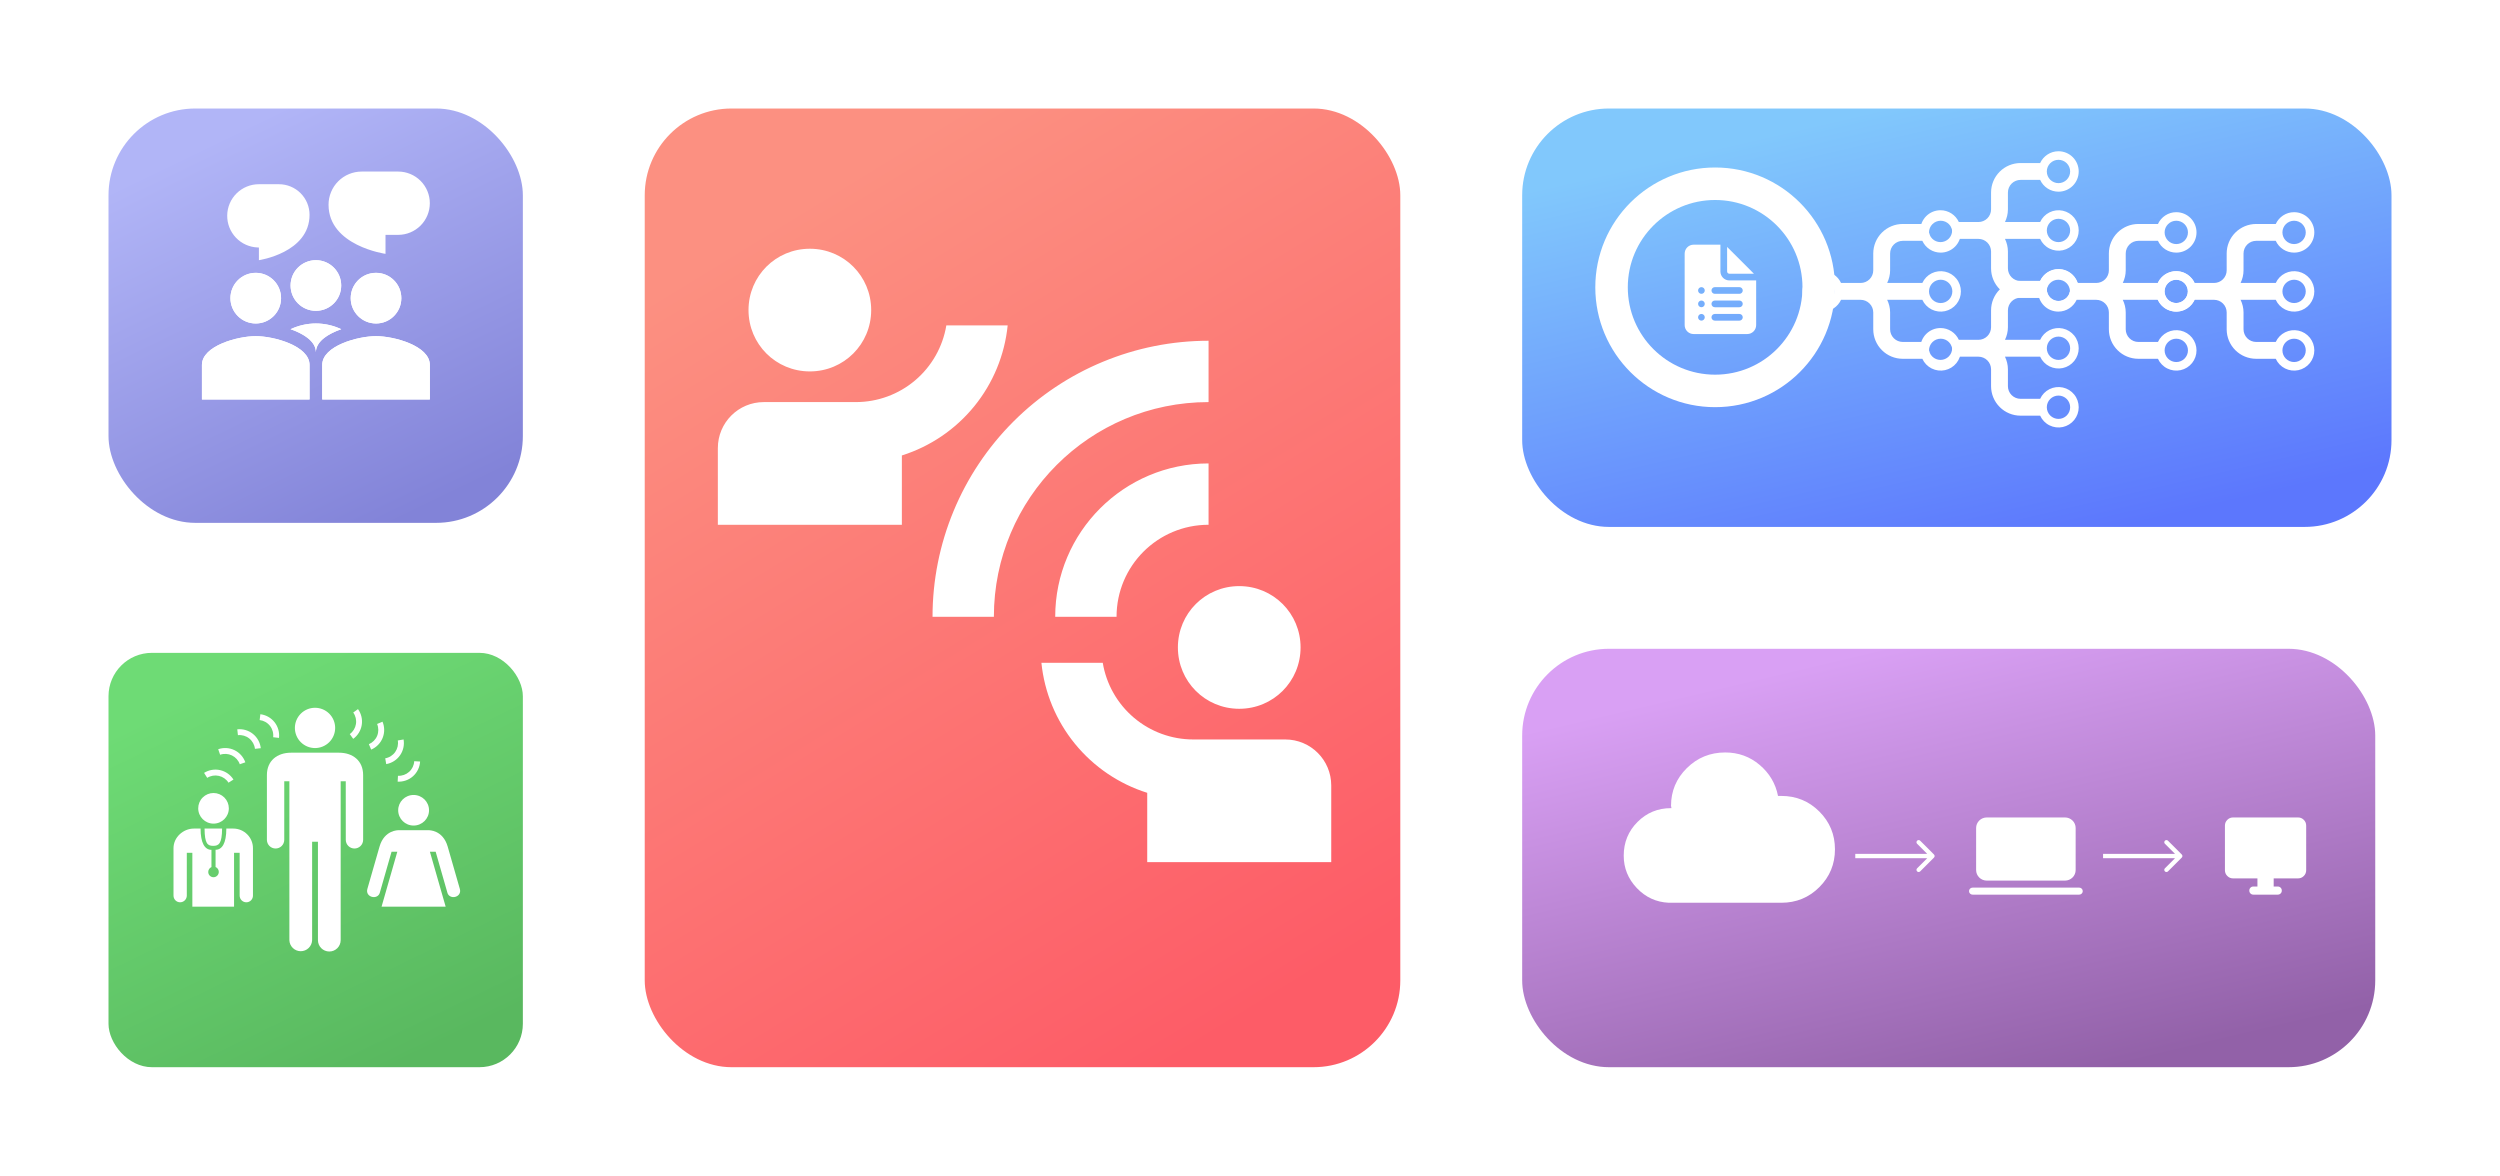 <svg width="576" height="271" viewBox="0 0 576 271" fill="none" xmlns="http://www.w3.org/2000/svg">
<g filter="url(#filter0_d_3779_1199)">
<rect x="25" y="18" width="95.466" height="95.466" rx="20" fill="url(#paint0_linear_3779_1199)"/>
</g>
<g filter="url(#filter1_d_3779_1199)">
<rect x="148.545" y="18" width="174.085" height="220.883" rx="20" fill="url(#paint1_linear_3779_1199)"/>
</g>
<path d="M228.988 142.106H214.855C214.855 125.239 221.556 109.063 233.482 97.136C245.409 85.209 261.585 78.509 278.453 78.509V92.641C251.106 92.641 228.988 114.759 228.988 142.106ZM278.453 120.907V106.774C258.949 106.774 243.121 122.603 243.121 142.106H257.253C257.253 130.376 266.722 120.907 278.453 120.907ZM200.722 71.442C200.722 63.599 194.433 57.31 186.59 57.31C178.746 57.31 172.457 63.599 172.457 71.442C172.457 79.286 178.746 85.575 186.59 85.575C194.433 85.575 200.722 79.286 200.722 71.442ZM232.168 74.975H218.035C217.215 79.912 214.67 84.397 210.852 87.632C207.035 90.867 202.193 92.642 197.189 92.641H175.99C170.125 92.641 165.391 97.376 165.391 103.241V120.907H207.789V104.937C214.336 102.872 220.135 98.934 224.467 93.609C228.8 88.284 231.477 81.806 232.168 74.975V74.975ZM285.519 163.305C293.363 163.305 299.652 157.016 299.652 149.172C299.652 141.329 293.363 135.04 285.519 135.04C277.675 135.04 271.386 141.329 271.386 149.172C271.386 157.016 277.675 163.305 285.519 163.305ZM296.118 170.372H274.919C269.916 170.372 265.074 168.597 261.256 165.362C257.439 162.127 254.894 157.642 254.074 152.706H239.941C240.631 159.536 243.308 166.014 247.641 171.339C251.974 176.664 257.773 180.602 264.32 182.667V198.637H306.718V180.971C306.718 175.106 301.984 170.372 296.118 170.372Z" fill="white"/>
<g filter="url(#filter2_d_3779_1199)">
<rect x="25" y="143.416" width="95.466" height="95.466" rx="10" fill="url(#paint2_linear_3779_1199)"/>
</g>
<g filter="url(#filter3_d_3779_1199)">
<rect x="350.709" y="142.48" width="196.548" height="96.402" rx="20" fill="url(#paint3_linear_3779_1199)"/>
</g>
<g filter="url(#filter4_d_3779_1199)">
<rect x="350.709" y="18" width="200.292" height="96.402" rx="20" fill="url(#paint4_linear_3779_1199)"/>
</g>
<path d="M396.383 62.551V56.374H390.206C389.659 56.374 389.136 56.591 388.75 56.977C388.363 57.363 388.146 57.887 388.146 58.433V74.905C388.146 75.451 388.363 75.975 388.75 76.361C389.136 76.748 389.659 76.964 390.206 76.964H402.56C403.106 76.964 403.63 76.748 404.016 76.361C404.402 75.975 404.619 75.451 404.619 74.905V64.61H398.442C397.896 64.61 397.372 64.393 396.986 64.007C396.6 63.621 396.383 63.097 396.383 62.551ZM391.235 66.926C391.235 66.722 391.316 66.525 391.461 66.38C391.606 66.236 391.802 66.154 392.007 66.154C392.212 66.154 392.408 66.236 392.553 66.38C392.698 66.525 392.779 66.722 392.779 66.926C392.779 67.131 392.698 67.328 392.553 67.472C392.408 67.617 392.212 67.699 392.007 67.699C391.802 67.699 391.606 67.617 391.461 67.472C391.316 67.328 391.235 67.131 391.235 66.926ZM391.235 70.015C391.235 69.81 391.316 69.614 391.461 69.469C391.606 69.324 391.802 69.243 392.007 69.243C392.212 69.243 392.408 69.324 392.553 69.469C392.698 69.614 392.779 69.81 392.779 70.015C392.779 70.22 392.698 70.416 392.553 70.561C392.408 70.706 392.212 70.787 392.007 70.787C391.802 70.787 391.606 70.706 391.461 70.561C391.316 70.416 391.235 70.22 391.235 70.015ZM391.235 73.104C391.235 72.899 391.316 72.703 391.461 72.558C391.606 72.413 391.802 72.332 392.007 72.332C392.212 72.332 392.408 72.413 392.553 72.558C392.698 72.703 392.779 72.899 392.779 73.104C392.779 73.308 392.698 73.505 392.553 73.65C392.408 73.794 392.212 73.876 392.007 73.876C391.802 73.876 391.606 73.794 391.461 73.65C391.316 73.505 391.235 73.308 391.235 73.104ZM394.324 66.926C394.324 66.722 394.405 66.525 394.55 66.38C394.695 66.236 394.891 66.154 395.096 66.154H400.758C400.963 66.154 401.16 66.236 401.304 66.38C401.449 66.525 401.53 66.722 401.53 66.926C401.53 67.131 401.449 67.328 401.304 67.472C401.16 67.617 400.963 67.699 400.758 67.699H395.096C394.891 67.699 394.695 67.617 394.55 67.472C394.405 67.328 394.324 67.131 394.324 66.926ZM394.324 70.015C394.324 69.81 394.405 69.614 394.55 69.469C394.695 69.324 394.891 69.243 395.096 69.243H400.758C400.963 69.243 401.16 69.324 401.304 69.469C401.449 69.614 401.53 69.81 401.53 70.015C401.53 70.22 401.449 70.416 401.304 70.561C401.16 70.706 400.963 70.787 400.758 70.787H395.096C394.891 70.787 394.695 70.706 394.55 70.561C394.405 70.416 394.324 70.22 394.324 70.015ZM394.324 73.104C394.324 72.899 394.405 72.703 394.55 72.558C394.695 72.413 394.891 72.332 395.096 72.332H400.758C400.963 72.332 401.16 72.413 401.304 72.558C401.449 72.703 401.53 72.899 401.53 73.104C401.53 73.308 401.449 73.505 401.304 73.65C401.16 73.794 400.963 73.876 400.758 73.876H395.096C394.891 73.876 394.695 73.794 394.55 73.65C394.405 73.505 394.324 73.308 394.324 73.104ZM397.927 62.551V56.888L404.104 63.066H398.442C398.305 63.066 398.174 63.011 398.078 62.915C397.981 62.818 397.927 62.687 397.927 62.551Z" fill="white"/>
<path d="M64.758 68.697C64.758 71.92 62.147 74.531 58.924 74.531C55.701 74.531 53.09 71.92 53.09 68.697C53.09 65.474 55.701 62.863 58.924 62.863C62.147 62.863 64.758 65.474 64.758 68.697Z" fill="white"/>
<path fill-rule="evenodd" clip-rule="evenodd" d="M58.924 71.614C59.697 71.614 60.44 71.307 60.986 70.76C61.534 70.213 61.841 69.471 61.841 68.697C61.841 67.923 61.534 67.181 60.986 66.634C60.44 66.087 59.697 65.78 58.924 65.78C58.15 65.78 57.408 66.087 56.861 66.634C56.314 67.181 56.007 67.923 56.007 68.697C56.007 69.471 56.314 70.213 56.861 70.76C57.408 71.307 58.15 71.614 58.924 71.614ZM58.924 74.531C62.147 74.531 64.758 71.92 64.758 68.697C64.758 65.474 62.147 62.863 58.924 62.863C55.701 62.863 53.09 65.474 53.09 68.697C53.09 71.92 55.701 74.531 58.924 74.531Z" fill="white"/>
<path d="M46.525 84.077C46.525 79.669 54.785 77.448 58.923 77.448C63.061 77.448 71.32 79.669 71.32 84.077V92.033H46.525V84.077Z" fill="white"/>
<path fill-rule="evenodd" clip-rule="evenodd" d="M49.93 83.257C49.469 83.712 49.442 83.973 49.442 84.078V89.116H68.403V84.077C68.403 83.975 68.377 83.712 67.916 83.257C67.429 82.777 66.625 82.263 65.524 81.791C63.307 80.842 60.6 80.365 58.923 80.365C57.245 80.365 54.537 80.842 52.322 81.791C51.22 82.263 50.417 82.777 49.93 83.257V83.257ZM58.923 77.448C54.785 77.448 46.525 79.669 46.525 84.077V92.033H71.32V84.077C71.32 79.669 63.061 77.448 58.923 77.448Z" fill="white"/>
<path d="M92.469 68.697C92.469 71.92 89.858 74.531 86.635 74.531C83.412 74.531 80.801 71.92 80.801 68.697C80.801 65.474 83.412 62.863 86.635 62.863C89.858 62.863 92.469 65.474 92.469 68.697Z" fill="white"/>
<path fill-rule="evenodd" clip-rule="evenodd" d="M86.635 71.614C87.409 71.614 88.15 71.307 88.698 70.76C89.245 70.213 89.552 69.471 89.552 68.697C89.552 67.923 89.245 67.181 88.698 66.634C88.15 66.087 87.409 65.78 86.635 65.78C85.861 65.78 85.119 66.087 84.572 66.634C84.025 67.181 83.718 67.923 83.718 68.697C83.718 69.471 84.025 70.213 84.572 70.76C85.119 71.307 85.861 71.614 86.635 71.614ZM86.635 74.531C89.858 74.531 92.469 71.92 92.469 68.697C92.469 65.474 89.858 62.863 86.635 62.863C83.412 62.863 80.801 65.474 80.801 68.697C80.801 71.92 83.412 74.531 86.635 74.531Z" fill="white"/>
<path d="M78.615 65.78C78.615 69.003 76.005 71.614 72.781 71.614C69.558 71.614 66.947 69.003 66.947 65.78C66.947 62.557 69.558 59.946 72.781 59.946C76.005 59.946 78.615 62.557 78.615 65.78Z" fill="white"/>
<path fill-rule="evenodd" clip-rule="evenodd" d="M72.781 68.697C73.555 68.697 74.297 68.39 74.844 67.843C75.391 67.296 75.698 66.554 75.698 65.78C75.698 65.006 75.391 64.264 74.844 63.717C74.297 63.17 73.555 62.863 72.781 62.863C72.008 62.863 71.266 63.17 70.719 63.717C70.172 64.264 69.864 65.006 69.864 65.78C69.864 66.554 70.172 67.296 70.719 67.843C71.266 68.39 72.008 68.697 72.781 68.697V68.697ZM72.781 71.614C76.005 71.614 78.615 69.003 78.615 65.78C78.615 62.557 76.005 59.946 72.781 59.946C69.558 59.946 66.947 62.557 66.947 65.78C66.947 69.003 69.558 71.614 72.781 71.614Z" fill="white"/>
<path d="M71.32 49.493C71.32 47.623 70.577 45.83 69.255 44.508C67.933 43.186 66.141 42.444 64.271 42.444H59.649C57.736 42.441 55.899 43.189 54.534 44.528C53.168 45.867 52.383 47.689 52.349 49.601C52.314 51.514 53.032 53.363 54.349 54.75C55.665 56.138 57.474 56.952 59.385 57.019L59.652 57.029V59.946C59.652 59.946 71.32 58.244 71.32 49.493ZM75.696 47.163C75.696 45.138 76.5 43.196 77.932 41.763C79.365 40.331 81.307 39.527 83.332 39.527H91.739C93.673 39.527 95.528 40.295 96.896 41.663C98.263 43.03 99.032 44.885 99.032 46.819C99.032 48.753 98.263 50.608 96.896 51.976C95.528 53.343 93.673 54.112 91.739 54.112H88.822V58.487C88.822 58.487 75.696 56.644 75.696 47.163ZM74.237 84.077C74.237 79.669 82.497 77.448 86.635 77.448C90.772 77.448 99.032 79.669 99.032 84.077V92.033H74.237V84.077Z" fill="white"/>
<path fill-rule="evenodd" clip-rule="evenodd" d="M77.645 83.257C77.184 83.712 77.158 83.973 77.158 84.078V89.116H96.119V84.077C96.119 83.975 96.093 83.712 95.632 83.257C95.145 82.777 94.341 82.263 93.24 81.791C91.023 80.842 88.316 80.365 86.639 80.365C84.961 80.365 82.253 80.842 80.037 81.791C78.936 82.263 78.133 82.777 77.645 83.257V83.257ZM86.639 77.448C82.501 77.448 74.241 79.669 74.241 84.077V92.033H99.036V84.077C99.036 79.669 90.776 77.448 86.639 77.448ZM72.783 81.823V81.16C72.783 78.714 70.089 76.94 66.941 75.847C68.768 74.983 70.763 74.534 72.783 74.531C74.803 74.534 76.797 74.983 78.624 75.847C75.478 76.94 72.783 78.714 72.783 81.16V81.823Z" fill="white"/>
<path fill-rule="evenodd" clip-rule="evenodd" d="M72.783 81.823V81.16C72.783 79.857 73.547 78.745 74.737 77.824C74.805 77.772 74.874 77.721 74.944 77.671C75.959 76.933 77.249 76.325 78.624 75.848C77.258 75.204 75.796 74.788 74.295 74.615C73.291 74.503 72.276 74.503 71.272 74.615C69.771 74.787 68.308 75.203 66.941 75.847C68.317 76.325 69.606 76.933 70.623 77.67C70.693 77.721 70.76 77.772 70.827 77.824C72.019 78.743 72.783 79.857 72.783 81.16V81.823Z" fill="white"/>
<path d="M49.195 182.71C50.13 182.71 51.028 183.082 51.69 183.744C52.351 184.406 52.723 185.303 52.724 186.239C52.724 188.185 51.141 189.764 49.195 189.764C47.249 189.764 45.668 188.183 45.668 186.238C45.668 185.302 46.039 184.405 46.701 183.743C47.362 183.081 48.259 182.709 49.195 182.709V182.71ZM72.58 163.071C73.19 163.071 73.793 163.191 74.356 163.424C74.919 163.658 75.431 163.999 75.862 164.43C76.293 164.861 76.635 165.373 76.868 165.936C77.101 166.499 77.221 167.102 77.221 167.712C77.221 168.321 77.101 168.925 76.868 169.488C76.635 170.051 76.293 170.562 75.862 170.993C75.431 171.424 74.919 171.766 74.356 171.999C73.793 172.233 73.19 172.353 72.58 172.353C71.971 172.353 71.368 172.233 70.805 172C70.243 171.767 69.731 171.425 69.301 170.995C68.87 170.564 68.528 170.053 68.295 169.49C68.062 168.928 67.942 168.325 67.942 167.716C67.942 166.485 68.43 165.304 69.3 164.433C70.169 163.562 71.35 163.072 72.58 163.071V163.071ZM47.019 178.071L47.741 179.218C48.539 178.716 49.504 178.551 50.424 178.76C51.344 178.969 52.143 179.534 52.647 180.331L53.791 179.608C53.096 178.507 51.992 177.728 50.723 177.439C49.453 177.151 48.122 177.378 47.019 178.071V178.071ZM50.273 172.617L50.717 173.895C51.608 173.585 52.586 173.642 53.435 174.052C54.284 174.463 54.936 175.193 55.247 176.084L56.524 175.638C56.094 174.41 55.194 173.402 54.023 172.836C52.851 172.27 51.502 172.191 50.273 172.618V172.617ZM54.669 168.034L54.816 169.38C55.754 169.28 56.693 169.555 57.429 170.146C58.164 170.737 58.635 171.595 58.739 172.532L60.084 172.384C59.94 171.09 59.29 169.906 58.276 169.091C57.261 168.276 55.965 167.896 54.671 168.034H54.669ZM59.825 165.902C60.761 166.015 61.615 166.494 62.198 167.236C62.781 167.977 63.047 168.92 62.936 169.856L64.28 170.016C64.432 168.723 64.066 167.423 63.261 166.4C62.456 165.377 61.278 164.715 59.986 164.559L59.825 165.903V165.902ZM81.384 164.168C81.935 164.933 82.161 165.885 82.011 166.816C81.862 167.747 81.35 168.581 80.587 169.135L81.38 170.233C82.433 169.468 83.14 168.317 83.346 167.032C83.552 165.748 83.241 164.433 82.48 163.377L81.384 164.169V164.168ZM86.884 166.801C87.249 167.67 87.254 168.649 86.9 169.522C86.545 170.395 85.858 171.092 84.99 171.46L85.517 172.708C86.714 172.2 87.662 171.238 88.152 170.033C88.642 168.828 88.635 167.478 88.131 166.278L86.884 166.802V166.801ZM91.651 170.602C91.811 171.531 91.597 172.487 91.054 173.259C90.511 174.03 89.684 174.555 88.755 174.718L88.986 176.05C90.268 175.826 91.409 175.102 92.159 174.038C92.908 172.973 93.205 171.655 92.984 170.372L91.651 170.603V170.602ZM91.693 178.738L91.619 180.089C92.919 180.158 94.193 179.709 95.163 178.841C96.132 177.972 96.718 176.754 96.791 175.455L95.439 175.38C95.386 176.322 94.962 177.205 94.26 177.835C93.557 178.464 92.634 178.79 91.692 178.739L91.693 178.738ZM95.295 190.209C93.332 190.209 91.741 188.63 91.741 186.684C91.741 184.737 93.331 183.16 95.295 183.16C97.255 183.16 98.849 184.737 98.849 186.684C98.849 188.63 97.255 190.209 95.295 190.209ZM99.045 196.232L100.375 196.234L103.094 205.731C103.304 206.459 104.117 206.86 104.912 206.632C105.709 206.405 106.212 205.709 105.944 204.797L103.148 195.056C102.03 191.161 98.769 191.283 98.769 191.283H91.822C91.822 191.283 88.564 191.161 87.444 195.056L84.645 204.797C84.379 205.709 84.882 206.405 85.679 206.632C86.474 206.86 87.287 206.459 87.494 205.731L90.216 196.234L91.543 196.232L87.91 208.901H102.682L99.047 196.232H99.045ZM49.121 194.884C50.394 194.884 51.143 194.418 51.17 190.9H47.129C47.159 194.418 47.84 194.884 49.121 194.884Z" fill="white"/>
<path d="M53.926 196.49H55.215V206.342C55.215 207.195 55.905 207.889 56.754 207.889C56.956 207.889 57.156 207.848 57.343 207.77C57.529 207.692 57.698 207.577 57.84 207.434C57.982 207.29 58.094 207.119 58.169 206.932C58.245 206.744 58.283 206.544 58.281 206.342V195.414C58.281 192.921 56.236 190.9 53.743 190.9H52.148C52.148 194.333 51.145 195.788 49.667 195.788V199.758C50.103 199.943 50.411 200.379 50.411 200.882C50.411 201.557 49.87 202.113 49.195 202.113C48.518 202.113 47.979 201.576 47.979 200.899C47.979 200.392 48.283 199.961 48.719 199.775V195.801C47.168 195.801 46.212 194.215 46.212 190.9H44.694C42.198 190.9 39.975 192.921 39.975 195.414V206.342C39.975 207.195 40.644 207.888 41.497 207.888C42.348 207.888 43.04 207.195 43.04 206.342V196.49H44.317V208.901H53.926V196.491V196.49ZM79.665 179.997H78.491V216.611C78.491 218.057 77.319 219.228 75.872 219.228C74.425 219.228 73.254 218.057 73.254 216.611V193.934H71.912V216.611C71.893 217.293 71.608 217.941 71.119 218.416C70.63 218.892 69.974 219.158 69.292 219.158C68.61 219.158 67.954 218.892 67.465 218.416C66.976 217.941 66.691 217.293 66.672 216.611V179.997H65.494L65.492 193.499C65.492 194.029 65.281 194.537 64.906 194.912C64.532 195.287 64.023 195.497 63.493 195.497C62.963 195.497 62.455 195.287 62.08 194.912C61.706 194.537 61.495 194.029 61.495 193.499V178.57C61.495 175.282 63.848 173.42 67.07 173.42H78.091C81.312 173.42 83.666 175.283 83.666 178.57V193.499C83.666 194.029 83.455 194.537 83.08 194.912C82.706 195.287 82.197 195.497 81.667 195.497C81.137 195.497 80.629 195.287 80.254 194.912C79.88 194.537 79.669 194.029 79.669 193.499L79.663 179.997H79.665Z" fill="white"/>
<path d="M384.474 207.996H384.368H410.396C413.852 207.996 416.779 206.797 419.177 204.398C421.575 201.999 422.775 199.096 422.775 195.688C422.775 192.281 421.575 189.378 419.177 186.979C416.779 184.58 413.852 183.38 410.396 183.38H409.655C409.091 180.529 407.68 178.147 405.423 176.235C403.166 174.323 400.521 173.367 397.488 173.367C394.032 173.367 391.087 174.566 388.653 176.965C386.22 179.364 385.003 182.267 385.003 185.675C385.003 185.744 385.021 185.831 385.056 185.935C385.091 186.04 385.109 186.127 385.109 186.196H385.003C381.97 186.196 379.396 187.257 377.28 189.378C375.163 191.499 374.105 194.089 374.105 197.148C374.105 200 375.111 202.486 377.121 204.606C379.131 206.727 381.582 207.857 384.474 207.996Z" fill="white"/>
<path d="M457.755 188.342C457.103 188.342 456.478 188.597 456.018 189.052C455.557 189.507 455.298 190.123 455.298 190.767V200.466C455.298 201.109 455.557 201.726 456.018 202.181C456.478 202.636 457.103 202.891 457.755 202.891H475.772C476.423 202.891 477.048 202.636 477.509 202.181C477.97 201.726 478.229 201.109 478.229 200.466V190.767C478.229 190.123 477.97 189.507 477.509 189.052C477.048 188.597 476.423 188.342 475.772 188.342H457.755ZM454.479 204.508C454.262 204.508 454.054 204.593 453.9 204.745C453.746 204.896 453.66 205.102 453.66 205.316C453.66 205.531 453.746 205.736 453.9 205.888C454.054 206.039 454.262 206.125 454.479 206.125H479.048C479.265 206.125 479.473 206.039 479.627 205.888C479.78 205.736 479.867 205.531 479.867 205.316C479.867 205.102 479.78 204.896 479.627 204.745C479.473 204.593 479.265 204.508 479.048 204.508H454.479Z" fill="white"/>
<path d="M519.177 206.125C518.911 206.125 518.689 206.035 518.51 205.855C518.331 205.676 518.241 205.454 518.241 205.189C518.241 204.923 518.331 204.701 518.51 204.522C518.689 204.342 518.911 204.253 519.177 204.253H520.113V202.381H514.497C513.982 202.381 513.542 202.198 513.175 201.831C512.808 201.464 512.625 201.024 512.625 200.509V190.214C512.625 189.699 512.808 189.258 513.175 188.891C513.542 188.525 513.982 188.342 514.497 188.342H529.472C529.987 188.342 530.428 188.525 530.794 188.891C531.161 189.258 531.344 189.699 531.344 190.214V200.509C531.344 201.024 531.161 201.464 530.794 201.831C530.428 202.198 529.987 202.381 529.472 202.381H523.856V204.253H524.792C525.057 204.253 525.28 204.342 525.46 204.522C525.639 204.701 525.728 204.923 525.728 205.189C525.728 205.454 525.639 205.676 525.46 205.855C525.28 206.035 525.057 206.125 524.792 206.125H519.177Z" fill="white"/>
<path d="M445.592 197.587C445.787 197.391 445.787 197.075 445.592 196.879L442.41 193.697C442.214 193.502 441.898 193.502 441.702 193.697C441.507 193.893 441.507 194.209 441.702 194.405L444.531 197.233L441.702 200.061C441.507 200.257 441.507 200.573 441.702 200.769C441.898 200.964 442.214 200.964 442.41 200.769L445.592 197.587ZM427.455 197.733H445.238V196.733H427.455V197.733Z" fill="white"/>
<path d="M502.683 197.587C502.879 197.391 502.879 197.075 502.683 196.879L499.501 193.697C499.306 193.502 498.99 193.502 498.794 193.697C498.599 193.893 498.599 194.209 498.794 194.405L501.623 197.233L498.794 200.061C498.599 200.257 498.599 200.573 498.794 200.769C498.99 200.964 499.306 200.964 499.501 200.769L502.683 197.587ZM484.547 197.733H502.33V196.733H484.547V197.733Z" fill="white"/>
<path d="M442.906 51.604L438.394 51.604C436.592 51.604 434.863 52.32 433.589 53.594C432.314 54.868 431.598 56.597 431.598 58.399L431.598 62.282C431.598 63.054 431.292 63.795 430.745 64.341C430.199 64.887 429.458 65.194 428.686 65.194L424.174 65.194C423.804 64.384 423.209 63.697 422.46 63.215C421.711 62.733 420.839 62.477 419.949 62.476C418.713 62.476 417.528 62.967 416.654 63.841C415.78 64.714 415.289 65.9 415.289 67.135C415.289 68.371 415.78 69.556 416.654 70.43C417.528 71.304 418.713 71.795 419.949 71.795C421.826 71.795 423.436 70.676 424.174 69.077L428.686 69.077C429.458 69.077 430.199 69.383 430.745 69.93C431.292 70.476 431.598 71.216 431.598 71.989L431.598 75.871C431.598 77.674 432.314 79.402 433.589 80.676C434.863 81.951 436.592 82.666 438.394 82.666L442.906 82.666C443.347 83.634 444.107 84.421 445.057 84.896C446.008 85.372 447.093 85.508 448.132 85.281C449.171 85.054 450.1 84.478 450.766 83.649C451.432 82.82 451.793 81.788 451.791 80.725C451.791 79.663 451.429 78.633 450.763 77.805C450.097 76.978 449.168 76.403 448.13 76.176C447.093 75.95 446.009 76.085 445.059 76.559C444.108 77.033 443.349 77.818 442.906 78.784L438.394 78.784C437.621 78.784 436.881 78.477 436.335 77.931C435.788 77.385 435.482 76.644 435.482 75.871L435.482 71.989C435.482 70.942 435.225 69.962 434.802 69.077L442.906 69.077C443.347 70.044 444.107 70.831 445.057 71.306C446.008 71.782 447.093 71.918 448.132 71.691C449.171 71.464 450.1 70.888 450.766 70.059C451.432 69.23 451.793 68.198 451.791 67.135C451.791 66.073 451.429 65.043 450.763 64.216C450.097 63.388 449.168 62.813 448.13 62.587C447.093 62.36 446.009 62.495 445.059 62.969C444.108 63.443 443.349 64.228 442.906 65.194L434.802 65.194C435.225 64.308 435.482 63.328 435.482 62.282L435.482 58.399C435.482 57.627 435.788 56.886 436.335 56.34C436.881 55.794 437.621 55.487 438.394 55.487L442.906 55.487C443.276 56.297 443.871 56.984 444.62 57.465C445.369 57.947 446.24 58.204 447.131 58.205C448.367 58.205 449.552 57.714 450.426 56.84C451.3 55.966 451.791 54.781 451.791 53.545C451.791 52.31 451.3 51.125 450.426 50.251C449.552 49.377 448.367 48.886 447.131 48.886C445.254 48.886 443.644 50.002 442.906 51.604ZM417.26 67.135C417.26 66.423 417.543 65.739 418.047 65.235C418.551 64.731 419.234 64.448 419.947 64.448C420.66 64.448 421.343 64.731 421.847 65.235C422.351 65.739 422.634 66.423 422.634 67.135C422.634 67.848 422.351 68.531 421.847 69.035C421.343 69.539 420.66 69.822 419.947 69.822C419.234 69.822 418.551 69.539 418.047 69.035C417.543 68.531 417.26 67.848 417.26 67.135V67.135ZM449.82 80.725C449.82 81.078 449.751 81.428 449.615 81.754C449.48 82.08 449.282 82.377 449.033 82.626C448.783 82.876 448.486 83.074 448.16 83.209C447.834 83.344 447.484 83.414 447.131 83.414C446.778 83.414 446.428 83.344 446.102 83.209C445.776 83.074 445.479 82.876 445.23 82.626C444.98 82.377 444.782 82.08 444.647 81.754C444.511 81.428 444.442 81.078 444.442 80.725C444.442 80.012 444.725 79.328 445.23 78.824C445.734 78.319 446.418 78.036 447.131 78.036C447.844 78.036 448.528 78.319 449.033 78.824C449.537 79.328 449.82 80.012 449.82 80.725V80.725ZM449.82 67.135C449.82 67.488 449.751 67.838 449.615 68.164C449.48 68.49 449.282 68.787 449.033 69.037C448.783 69.286 448.486 69.484 448.16 69.619C447.834 69.754 447.484 69.824 447.131 69.824C446.778 69.824 446.428 69.754 446.102 69.619C445.776 69.484 445.479 69.286 445.23 69.037C444.98 68.787 444.782 68.49 444.647 68.164C444.511 67.838 444.442 67.488 444.442 67.135C444.442 66.422 444.725 65.738 445.23 65.234C445.734 64.73 446.418 64.446 447.131 64.446C447.844 64.446 448.528 64.73 449.033 65.234C449.537 65.738 449.82 66.422 449.82 67.135V67.135ZM449.82 53.545C449.82 53.899 449.751 54.248 449.615 54.574C449.48 54.901 449.282 55.197 449.033 55.447C448.783 55.696 448.486 55.895 448.16 56.03C447.834 56.165 447.484 56.234 447.131 56.234C446.778 56.234 446.428 56.165 446.102 56.03C445.776 55.895 445.479 55.696 445.23 55.447C444.98 55.197 444.782 54.901 444.647 54.574C444.511 54.248 444.442 53.899 444.442 53.545C444.442 52.832 444.725 52.148 445.23 51.644C445.734 51.14 446.418 50.857 447.131 50.857C447.844 50.857 448.528 51.14 449.033 51.644C449.537 52.148 449.82 52.832 449.82 53.545V53.545Z" fill="white"/>
<path d="M497.191 51.604L492.679 51.604C490.877 51.604 489.148 52.32 487.874 53.594C486.599 54.868 485.884 56.597 485.884 58.399L485.884 62.282C485.884 63.054 485.577 63.795 485.031 64.341C484.484 64.887 483.744 65.194 482.971 65.194L478.459 65.194C478.089 64.384 477.494 63.697 476.745 63.215C475.996 62.733 475.125 62.477 474.234 62.476C472.998 62.476 471.813 62.967 470.939 63.841C470.065 64.714 469.574 65.9 469.574 67.135C469.574 68.371 470.065 69.556 470.939 70.43C471.813 71.304 472.998 71.795 474.234 71.795C476.112 71.795 477.721 70.676 478.459 69.077L482.971 69.077C483.744 69.077 484.484 69.383 485.031 69.93C485.577 70.476 485.884 71.216 485.884 71.989L485.884 75.871C485.884 77.674 486.599 79.402 487.874 80.676C489.148 81.951 490.877 82.666 492.679 82.666L497.191 82.666C497.632 83.634 498.392 84.421 499.343 84.896C500.293 85.372 501.378 85.508 502.417 85.281C503.456 85.054 504.385 84.478 505.051 83.649C505.717 82.82 506.079 81.788 506.076 80.725C506.077 79.663 505.714 78.633 505.048 77.805C504.382 76.978 503.453 76.403 502.416 76.176C501.378 75.95 500.294 76.085 499.344 76.559C498.393 77.033 497.634 77.818 497.191 78.784L492.679 78.784C491.907 78.784 491.166 78.477 490.62 77.931C490.074 77.385 489.767 76.644 489.767 75.871L489.767 71.989C489.767 70.942 489.51 69.962 489.087 69.077L497.191 69.077C497.632 70.044 498.392 70.831 499.343 71.306C500.293 71.782 501.378 71.918 502.417 71.691C503.456 71.464 504.385 70.888 505.051 70.059C505.717 69.23 506.079 68.198 506.076 67.135C506.077 66.073 505.714 65.043 505.048 64.216C504.382 63.388 503.453 62.813 502.416 62.587C501.378 62.36 500.294 62.495 499.344 62.969C498.393 63.443 497.634 64.228 497.191 65.194L489.087 65.194C489.51 64.308 489.767 63.328 489.767 62.282L489.767 58.399C489.767 57.627 490.074 56.886 490.62 56.34C491.166 55.794 491.907 55.487 492.679 55.487L497.191 55.487C497.561 56.297 498.156 56.984 498.905 57.465C499.654 57.947 500.526 58.204 501.416 58.205C502.652 58.205 503.837 57.714 504.711 56.84C505.585 55.966 506.076 54.781 506.076 53.545C506.076 52.31 505.585 51.125 504.711 50.251C503.837 49.377 502.652 48.886 501.416 48.886C499.539 48.886 497.929 50.002 497.191 51.604ZM471.545 67.135C471.545 66.423 471.828 65.739 472.332 65.235C472.836 64.731 473.519 64.448 474.232 64.448C474.945 64.448 475.628 64.731 476.132 65.235C476.636 65.739 476.919 66.423 476.919 67.135C476.919 67.848 476.636 68.531 476.132 69.035C475.628 69.539 474.945 69.822 474.232 69.822C473.519 69.822 472.836 69.539 472.332 69.035C471.828 68.531 471.545 67.848 471.545 67.135V67.135ZM504.105 80.725C504.105 81.078 504.036 81.428 503.901 81.754C503.765 82.08 503.567 82.377 503.318 82.626C503.068 82.876 502.772 83.074 502.445 83.209C502.119 83.344 501.769 83.414 501.416 83.414C501.063 83.414 500.713 83.344 500.387 83.209C500.061 83.074 499.764 82.876 499.515 82.626C499.265 82.377 499.067 82.08 498.932 81.754C498.797 81.428 498.727 81.078 498.727 80.725C498.727 80.012 499.01 79.328 499.515 78.824C500.019 78.319 500.703 78.036 501.416 78.036C502.129 78.036 502.813 78.319 503.318 78.824C503.822 79.328 504.105 80.012 504.105 80.725V80.725ZM504.105 67.135C504.105 67.488 504.036 67.838 503.901 68.164C503.765 68.49 503.567 68.787 503.318 69.037C503.068 69.286 502.772 69.484 502.445 69.619C502.119 69.754 501.769 69.824 501.416 69.824C501.063 69.824 500.713 69.754 500.387 69.619C500.061 69.484 499.764 69.286 499.515 69.037C499.265 68.787 499.067 68.49 498.932 68.164C498.797 67.838 498.727 67.488 498.727 67.135C498.727 66.422 499.01 65.738 499.515 65.234C500.019 64.73 500.703 64.446 501.416 64.446C502.129 64.446 502.813 64.73 503.318 65.234C503.822 65.738 504.105 66.422 504.105 67.135V67.135ZM504.105 53.545C504.105 53.899 504.036 54.248 503.901 54.574C503.765 54.901 503.567 55.197 503.318 55.447C503.068 55.696 502.772 55.895 502.445 56.03C502.119 56.165 501.769 56.234 501.416 56.234C501.063 56.234 500.713 56.165 500.387 56.03C500.061 55.895 499.764 55.696 499.515 55.447C499.265 55.197 499.067 54.901 498.932 54.574C498.797 54.248 498.727 53.899 498.727 53.545C498.727 52.832 499.01 52.148 499.515 51.644C500.019 51.14 500.703 50.857 501.416 50.857C502.129 50.857 502.813 51.14 503.318 51.644C503.822 52.148 504.105 52.832 504.105 53.545V53.545Z" fill="white"/>
<path d="M524.334 51.604L519.822 51.604C518.019 51.604 516.291 52.32 515.016 53.594C513.742 54.868 513.026 56.597 513.026 58.399L513.026 62.282C513.026 63.054 512.719 63.795 512.173 64.341C511.627 64.887 510.886 65.194 510.114 65.194L505.601 65.194C505.231 64.384 504.637 63.697 503.888 63.215C503.139 62.733 502.267 62.477 501.377 62.476C500.141 62.476 498.956 62.967 498.082 63.841C497.208 64.714 496.717 65.9 496.717 67.135C496.717 68.371 497.208 69.556 498.082 70.43C498.956 71.304 500.141 71.795 501.377 71.795C503.254 71.795 504.864 70.676 505.601 69.077L510.114 69.077C510.886 69.077 511.627 69.383 512.173 69.93C512.719 70.476 513.026 71.216 513.026 71.989L513.026 75.871C513.026 77.674 513.742 79.402 515.016 80.676C516.291 81.951 518.019 82.666 519.822 82.666L524.334 82.666C524.775 83.634 525.534 84.421 526.485 84.896C527.436 85.372 528.521 85.508 529.56 85.281C530.598 85.054 531.528 84.478 532.194 83.649C532.859 82.82 533.221 81.788 533.219 80.725C533.219 79.663 532.856 78.633 532.19 77.805C531.525 76.978 530.596 76.403 529.558 76.176C528.521 75.95 527.437 76.085 526.486 76.559C525.536 77.033 524.776 77.818 524.334 78.784L519.822 78.784C519.049 78.784 518.308 78.477 517.762 77.931C517.216 77.385 516.909 76.644 516.909 75.871L516.909 71.989C516.909 70.942 516.653 69.962 516.23 69.077L524.334 69.077C524.775 70.044 525.534 70.831 526.485 71.306C527.436 71.782 528.521 71.918 529.56 71.691C530.598 71.464 531.528 70.888 532.194 70.059C532.859 69.23 533.221 68.198 533.219 67.135C533.219 66.073 532.856 65.043 532.19 64.216C531.525 63.388 530.596 62.813 529.558 62.587C528.521 62.36 527.437 62.495 526.486 62.969C525.536 63.443 524.776 64.228 524.334 65.194L516.23 65.194C516.653 64.308 516.909 63.328 516.909 62.282L516.909 58.399C516.909 57.627 517.216 56.886 517.762 56.34C518.308 55.794 519.049 55.487 519.822 55.487L524.334 55.487C524.704 56.297 525.299 56.984 526.048 57.465C526.797 57.947 527.668 58.204 528.559 58.205C529.795 58.205 530.98 57.714 531.854 56.84C532.728 55.966 533.219 54.781 533.219 53.545C533.219 52.31 532.728 51.125 531.854 50.251C530.98 49.377 529.795 48.886 528.559 48.886C526.681 48.886 525.072 50.002 524.334 51.604ZM498.688 67.135C498.688 66.423 498.971 65.739 499.475 65.235C499.978 64.731 500.662 64.448 501.375 64.448C502.087 64.448 502.771 64.731 503.275 65.235C503.779 65.739 504.062 66.423 504.062 67.135C504.062 67.848 503.779 68.531 503.275 69.035C502.771 69.539 502.087 69.822 501.375 69.822C500.662 69.822 499.978 69.539 499.475 69.035C498.971 68.531 498.688 67.848 498.688 67.135V67.135ZM531.248 80.725C531.248 81.078 531.178 81.428 531.043 81.754C530.908 82.08 530.71 82.377 530.46 82.626C530.211 82.876 529.914 83.074 529.588 83.209C529.262 83.344 528.912 83.414 528.559 83.414C528.206 83.414 527.856 83.344 527.53 83.209C527.203 83.074 526.907 82.876 526.657 82.626C526.408 82.377 526.21 82.08 526.074 81.754C525.939 81.428 525.87 81.078 525.87 80.725C525.87 80.012 526.153 79.328 526.657 78.824C527.162 78.319 527.846 78.036 528.559 78.036C529.272 78.036 529.956 78.319 530.46 78.824C530.965 79.328 531.248 80.012 531.248 80.725V80.725ZM531.248 67.135C531.248 67.488 531.178 67.838 531.043 68.164C530.908 68.49 530.71 68.787 530.46 69.037C530.211 69.286 529.914 69.484 529.588 69.619C529.262 69.754 528.912 69.824 528.559 69.824C528.206 69.824 527.856 69.754 527.53 69.619C527.203 69.484 526.907 69.286 526.657 69.037C526.408 68.787 526.21 68.49 526.074 68.164C525.939 67.838 525.87 67.488 525.87 67.135C525.87 66.422 526.153 65.738 526.657 65.234C527.162 64.73 527.846 64.446 528.559 64.446C529.272 64.446 529.956 64.73 530.46 65.234C530.965 65.738 531.248 66.422 531.248 67.135V67.135ZM531.248 53.545C531.248 53.898 531.178 54.248 531.043 54.574C530.908 54.901 530.71 55.197 530.46 55.447C530.211 55.696 529.914 55.895 529.588 56.03C529.262 56.165 528.912 56.234 528.559 56.234C528.206 56.234 527.856 56.165 527.53 56.03C527.203 55.895 526.907 55.696 526.657 55.447C526.408 55.197 526.21 54.901 526.074 54.574C525.939 54.248 525.87 53.898 525.87 53.545C525.87 52.832 526.153 52.148 526.657 51.644C527.162 51.14 527.846 50.857 528.559 50.857C529.272 50.857 529.956 51.14 530.46 51.644C530.965 52.148 531.248 52.832 531.248 53.545V53.545Z" fill="white"/>
<path d="M470.049 37.565L465.536 37.565C463.734 37.565 462.006 38.281 460.731 39.555C459.457 40.829 458.741 42.558 458.741 44.36L458.741 48.243C458.741 49.015 458.434 49.756 457.888 50.302C457.342 50.848 456.601 51.155 455.829 51.155L451.316 51.155C450.946 50.345 450.352 49.658 449.603 49.176C448.854 48.694 447.982 48.438 447.091 48.437C445.856 48.437 444.67 48.928 443.796 49.801C442.923 50.675 442.432 51.86 442.432 53.096C442.432 54.332 442.923 55.517 443.796 56.391C444.67 57.264 445.856 57.755 447.091 57.755C448.969 57.755 450.579 56.637 451.316 55.038L455.829 55.038C456.601 55.038 457.342 55.344 457.888 55.89C458.434 56.437 458.741 57.177 458.741 57.95L458.741 61.832C458.741 63.635 459.457 65.363 460.731 66.637C462.006 67.911 463.734 68.627 465.536 68.627L470.049 68.627C470.49 69.594 471.249 70.382 472.2 70.857C473.151 71.333 474.236 71.468 475.275 71.242C476.313 71.014 477.243 70.439 477.909 69.61C478.574 68.781 478.936 67.749 478.933 66.686C478.934 65.624 478.571 64.594 477.905 63.766C477.239 62.939 476.311 62.364 475.273 62.137C474.235 61.91 473.151 62.045 472.201 62.52C471.251 62.994 470.491 63.779 470.049 64.744L465.536 64.744C464.764 64.744 464.023 64.438 463.477 63.892C462.931 63.345 462.624 62.605 462.624 61.832L462.624 57.95C462.624 56.903 462.368 55.923 461.945 55.038L470.049 55.038C470.49 56.005 471.249 56.792 472.2 57.267C473.151 57.743 474.236 57.879 475.275 57.652C476.313 57.425 477.243 56.849 477.909 56.02C478.574 55.191 478.936 54.159 478.933 53.096C478.934 52.034 478.571 51.004 477.905 50.176C477.239 49.349 476.311 48.774 475.273 48.547C474.235 48.321 473.151 48.456 472.201 48.93C471.251 49.404 470.491 50.189 470.049 51.155L461.945 51.155C462.368 50.269 462.624 49.289 462.624 48.243L462.624 44.36C462.624 43.587 462.931 42.847 463.477 42.301C464.023 41.755 464.764 41.448 465.536 41.448L470.049 41.448C470.419 42.258 471.014 42.944 471.762 43.426C472.511 43.908 473.383 44.165 474.274 44.166C475.509 44.166 476.695 43.675 477.569 42.801C478.442 41.927 478.933 40.742 478.933 39.506C478.933 38.271 478.442 37.085 477.569 36.212C476.695 35.338 475.509 34.847 474.274 34.847C472.396 34.847 470.787 35.963 470.049 37.565ZM444.402 53.096C444.402 52.383 444.685 51.7 445.189 51.196C445.693 50.692 446.377 50.409 447.089 50.409C447.802 50.409 448.486 50.692 448.99 51.196C449.494 51.7 449.777 52.383 449.777 53.096C449.777 53.809 449.494 54.492 448.99 54.996C448.486 55.5 447.802 55.783 447.089 55.783C446.377 55.783 445.693 55.5 445.189 54.996C444.685 54.492 444.402 53.809 444.402 53.096V53.096ZM476.963 66.686C476.963 67.039 476.893 67.389 476.758 67.715C476.623 68.041 476.425 68.337 476.175 68.587C475.925 68.837 475.629 69.035 475.303 69.17C474.976 69.305 474.627 69.375 474.274 69.375C473.92 69.375 473.571 69.305 473.245 69.17C472.918 69.035 472.622 68.837 472.372 68.587C472.122 68.337 471.924 68.041 471.789 67.715C471.654 67.389 471.585 67.039 471.585 66.686C471.585 65.973 471.868 65.289 472.372 64.784C472.876 64.28 473.56 63.997 474.274 63.997C474.987 63.997 475.671 64.28 476.175 64.784C476.679 65.289 476.963 65.973 476.963 66.686V66.686ZM476.963 53.096C476.963 53.449 476.893 53.799 476.758 54.125C476.623 54.451 476.425 54.748 476.175 54.997C475.925 55.247 475.629 55.445 475.303 55.58C474.976 55.715 474.627 55.785 474.274 55.785C473.92 55.785 473.571 55.715 473.245 55.58C472.918 55.445 472.622 55.247 472.372 54.997C472.122 54.748 471.924 54.451 471.789 54.125C471.654 53.799 471.585 53.449 471.585 53.096C471.585 52.383 471.868 51.699 472.372 51.195C472.876 50.691 473.56 50.407 474.274 50.407C474.987 50.407 475.671 50.691 476.175 51.195C476.679 51.699 476.963 52.383 476.963 53.096V53.096ZM476.963 39.506C476.963 39.859 476.893 40.209 476.758 40.535C476.623 40.861 476.425 41.158 476.175 41.408C475.925 41.657 475.629 41.855 475.303 41.99C474.976 42.126 474.627 42.195 474.274 42.195C473.92 42.195 473.571 42.126 473.245 41.99C472.918 41.855 472.622 41.657 472.372 41.408C472.122 41.158 471.924 40.861 471.789 40.535C471.654 40.209 471.585 39.859 471.585 39.506C471.585 38.793 471.868 38.109 472.372 37.605C472.876 37.101 473.56 36.818 474.274 36.818C474.987 36.818 475.671 37.101 476.175 37.605C476.679 38.109 476.963 38.793 476.963 39.506V39.506Z" fill="white"/>
<path d="M470.049 64.707L465.536 64.707C463.734 64.707 462.006 65.423 460.731 66.697C459.457 67.972 458.741 69.7 458.741 71.502L458.741 75.385C458.741 76.157 458.434 76.898 457.888 77.444C457.342 77.99 456.601 78.297 455.829 78.297L451.316 78.297C450.946 77.487 450.352 76.8 449.603 76.319C448.854 75.837 447.982 75.58 447.091 75.579C445.856 75.579 444.67 76.07 443.796 76.944C442.923 77.818 442.432 79.003 442.432 80.238C442.432 81.474 442.923 82.659 443.796 83.533C444.67 84.407 445.856 84.898 447.091 84.898C448.969 84.898 450.579 83.779 451.316 82.18L455.829 82.18C456.601 82.18 457.342 82.487 457.888 83.033C458.434 83.579 458.741 84.32 458.741 85.092L458.741 88.975C458.741 90.777 459.457 92.505 460.731 93.779C462.006 95.054 463.734 95.77 465.536 95.77L470.049 95.77C470.49 96.737 471.249 97.524 472.2 97.999C473.151 98.475 474.236 98.611 475.275 98.384C476.313 98.157 477.243 97.581 477.909 96.752C478.574 95.923 478.936 94.891 478.933 93.828C478.934 92.766 478.571 91.736 477.905 90.909C477.239 90.081 476.311 89.506 475.273 89.28C474.235 89.053 473.151 89.188 472.201 89.662C471.251 90.136 470.491 90.921 470.049 91.887L465.536 91.887C464.764 91.887 464.023 91.58 463.477 91.034C462.931 90.488 462.624 89.747 462.624 88.975L462.624 85.092C462.624 84.046 462.368 83.065 461.945 82.18L470.049 82.18C470.49 83.147 471.249 83.934 472.2 84.41C473.151 84.885 474.236 85.021 475.275 84.794C476.313 84.567 477.243 83.991 477.909 83.162C478.574 82.333 478.936 81.302 478.933 80.238C478.934 79.176 478.571 78.146 477.905 77.319C477.239 76.491 476.311 75.917 475.273 75.69C474.235 75.463 473.151 75.598 472.201 76.072C471.251 76.547 470.491 77.332 470.049 78.297L461.945 78.297C462.368 77.412 462.624 76.431 462.624 75.385L462.624 71.502C462.624 70.73 462.931 69.989 463.477 69.443C464.023 68.897 464.764 68.59 465.536 68.59L470.049 68.59C470.419 69.4 471.014 70.087 471.762 70.569C472.511 71.05 473.383 71.307 474.274 71.308C475.509 71.308 476.695 70.817 477.569 69.943C478.442 69.07 478.933 67.884 478.933 66.649C478.933 65.413 478.442 64.228 477.569 63.354C476.695 62.48 475.509 61.989 474.274 61.989C472.396 61.989 470.787 63.106 470.049 64.707ZM444.402 80.238C444.402 79.526 444.685 78.842 445.189 78.338C445.693 77.835 446.377 77.552 447.089 77.552C447.802 77.552 448.486 77.835 448.99 78.338C449.494 78.842 449.777 79.526 449.777 80.238C449.777 80.951 449.494 81.635 448.99 82.138C448.486 82.642 447.802 82.925 447.089 82.925C446.377 82.925 445.693 82.642 445.189 82.138C444.685 81.635 444.402 80.951 444.402 80.238V80.238ZM476.963 93.828C476.963 94.181 476.893 94.531 476.758 94.857C476.623 95.183 476.425 95.48 476.175 95.73C475.925 95.979 475.629 96.177 475.303 96.312C474.976 96.448 474.627 96.517 474.274 96.517C473.92 96.517 473.571 96.448 473.245 96.312C472.918 96.177 472.622 95.979 472.372 95.73C472.122 95.48 471.924 95.183 471.789 94.857C471.654 94.531 471.585 94.181 471.585 93.828C471.585 93.115 471.868 92.431 472.372 91.927C472.876 91.423 473.56 91.139 474.274 91.139C474.987 91.139 475.671 91.423 476.175 91.927C476.679 92.431 476.963 93.115 476.963 93.828V93.828ZM476.963 80.238C476.963 80.591 476.893 80.941 476.758 81.267C476.623 81.594 476.425 81.89 476.175 82.14C475.925 82.389 475.629 82.588 475.303 82.723C474.976 82.858 474.627 82.927 474.274 82.927C473.92 82.927 473.571 82.858 473.245 82.723C472.918 82.588 472.622 82.389 472.372 82.14C472.122 81.89 471.924 81.594 471.789 81.267C471.654 80.941 471.585 80.591 471.585 80.238C471.585 79.525 471.868 78.841 472.372 78.337C472.876 77.833 473.56 77.55 474.274 77.55C474.987 77.55 475.671 77.833 476.175 78.337C476.679 78.841 476.963 79.525 476.963 80.238V80.238ZM476.963 66.649C476.963 67.002 476.893 67.351 476.758 67.678C476.623 68.004 476.425 68.3 476.175 68.55C475.925 68.8 475.629 68.998 475.303 69.133C474.976 69.268 474.627 69.338 474.274 69.338C473.92 69.338 473.571 69.268 473.245 69.133C472.918 68.998 472.622 68.8 472.372 68.55C472.122 68.3 471.924 68.004 471.789 67.678C471.654 67.351 471.585 67.002 471.585 66.649C471.585 65.936 471.868 65.252 472.372 64.747C472.876 64.243 473.56 63.96 474.274 63.96C474.987 63.96 475.671 64.243 476.175 64.747C476.679 65.252 476.963 65.936 476.963 66.649V66.649Z" fill="white"/>
<path fill-rule="evenodd" clip-rule="evenodd" d="M395.167 93.811C410.416 93.811 422.777 81.45 422.777 66.201C422.777 50.952 410.416 38.591 395.167 38.591C379.918 38.591 367.557 50.952 367.557 66.201C367.557 81.45 379.918 93.811 395.167 93.811ZM395.167 86.324C406.28 86.324 415.29 77.315 415.29 66.201C415.29 55.087 406.28 46.078 395.167 46.078C384.053 46.078 375.044 55.087 375.044 66.201C375.044 77.315 384.053 86.324 395.167 86.324Z" fill="white"/>
<defs>
<filter id="filter0_d_3779_1199" x="0" y="0" width="145.467" height="145.466" filterUnits="userSpaceOnUse" color-interpolation-filters="sRGB">
<feFlood flood-opacity="0" result="BackgroundImageFix"/>
<feColorMatrix in="SourceAlpha" type="matrix" values="0 0 0 0 0 0 0 0 0 0 0 0 0 0 0 0 0 0 127 0" result="hardAlpha"/>
<feMorphology radius="1" operator="dilate" in="SourceAlpha" result="effect1_dropShadow_3779_1199"/>
<feOffset dy="7"/>
<feGaussianBlur stdDeviation="12"/>
<feComposite in2="hardAlpha" operator="out"/>
<feColorMatrix type="matrix" values="0 0 0 0 0.675 0 0 0 0 0.686 0 0 0 0 0.957 0 0 0 0.5 0"/>
<feBlend mode="normal" in2="BackgroundImageFix" result="effect1_dropShadow_3779_1199"/>
<feBlend mode="normal" in="SourceGraphic" in2="effect1_dropShadow_3779_1199" result="shape"/>
</filter>
<filter id="filter1_d_3779_1199" x="123.545" y="0" width="224.086" height="270.883" filterUnits="userSpaceOnUse" color-interpolation-filters="sRGB">
<feFlood flood-opacity="0" result="BackgroundImageFix"/>
<feColorMatrix in="SourceAlpha" type="matrix" values="0 0 0 0 0 0 0 0 0 0 0 0 0 0 0 0 0 0 127 0" result="hardAlpha"/>
<feMorphology radius="1" operator="dilate" in="SourceAlpha" result="effect1_dropShadow_3779_1199"/>
<feOffset dy="7"/>
<feGaussianBlur stdDeviation="12"/>
<feComposite in2="hardAlpha" operator="out"/>
<feColorMatrix type="matrix" values="0 0 0 0 0.961 0 0 0 0 0.518 0 0 0 0 0.459 0 0 0 0.5 0"/>
<feBlend mode="normal" in2="BackgroundImageFix" result="effect1_dropShadow_3779_1199"/>
<feBlend mode="normal" in="SourceGraphic" in2="effect1_dropShadow_3779_1199" result="shape"/>
</filter>
<filter id="filter2_d_3779_1199" x="0" y="125.416" width="145.467" height="145.466" filterUnits="userSpaceOnUse" color-interpolation-filters="sRGB">
<feFlood flood-opacity="0" result="BackgroundImageFix"/>
<feColorMatrix in="SourceAlpha" type="matrix" values="0 0 0 0 0 0 0 0 0 0 0 0 0 0 0 0 0 0 127 0" result="hardAlpha"/>
<feMorphology radius="1" operator="dilate" in="SourceAlpha" result="effect1_dropShadow_3779_1199"/>
<feOffset dy="7"/>
<feGaussianBlur stdDeviation="12"/>
<feComposite in2="hardAlpha" operator="out"/>
<feColorMatrix type="matrix" values="0 0 0 0 0.431 0 0 0 0 0.851 0 0 0 0 0.459 0 0 0 0.5 0"/>
<feBlend mode="normal" in2="BackgroundImageFix" result="effect1_dropShadow_3779_1199"/>
<feBlend mode="normal" in="SourceGraphic" in2="effect1_dropShadow_3779_1199" result="shape"/>
</filter>
<filter id="filter3_d_3779_1199" x="325.709" y="124.48" width="246.549" height="146.402" filterUnits="userSpaceOnUse" color-interpolation-filters="sRGB">
<feFlood flood-opacity="0" result="BackgroundImageFix"/>
<feColorMatrix in="SourceAlpha" type="matrix" values="0 0 0 0 0 0 0 0 0 0 0 0 0 0 0 0 0 0 127 0" result="hardAlpha"/>
<feMorphology radius="1" operator="dilate" in="SourceAlpha" result="effect1_dropShadow_3779_1199"/>
<feOffset dy="7"/>
<feGaussianBlur stdDeviation="12"/>
<feComposite in2="hardAlpha" operator="out"/>
<feColorMatrix type="matrix" values="0 0 0 0 0.851 0 0 0 0 0.627 0 0 0 0 0.957 0 0 0 0.5 0"/>
<feBlend mode="normal" in2="BackgroundImageFix" result="effect1_dropShadow_3779_1199"/>
<feBlend mode="normal" in="SourceGraphic" in2="effect1_dropShadow_3779_1199" result="shape"/>
</filter>
<filter id="filter4_d_3779_1199" x="325.709" y="0" width="250.291" height="146.402" filterUnits="userSpaceOnUse" color-interpolation-filters="sRGB">
<feFlood flood-opacity="0" result="BackgroundImageFix"/>
<feColorMatrix in="SourceAlpha" type="matrix" values="0 0 0 0 0 0 0 0 0 0 0 0 0 0 0 0 0 0 127 0" result="hardAlpha"/>
<feMorphology radius="1" operator="dilate" in="SourceAlpha" result="effect1_dropShadow_3779_1199"/>
<feOffset dy="7"/>
<feGaussianBlur stdDeviation="12"/>
<feComposite in2="hardAlpha" operator="out"/>
<feColorMatrix type="matrix" values="0 0 0 0 0.467 0 0 0 0 0.702 0 0 0 0 0.988 0 0 0 0.5 0"/>
<feBlend mode="normal" in2="BackgroundImageFix" result="effect1_dropShadow_3779_1199"/>
<feBlend mode="normal" in="SourceGraphic" in2="effect1_dropShadow_3779_1199" result="shape"/>
</filter>
<linearGradient id="paint0_linear_3779_1199" x1="93.051" y1="112.575" x2="50.619" y2="24.703" gradientUnits="userSpaceOnUse">
<stop stop-color="#8283D8"/>
<stop offset="1" stop-color="#B1B5F7"/>
</linearGradient>
<linearGradient id="paint1_linear_3779_1199" x1="272.639" y1="236.82" x2="160.95" y2="54.532" gradientUnits="userSpaceOnUse">
<stop stop-color="#FD5C67"/>
<stop offset="1" stop-color="#FC9081"/>
</linearGradient>
<linearGradient id="paint2_linear_3779_1199" x1="93.051" y1="237.991" x2="50.619" y2="150.12" gradientUnits="userSpaceOnUse">
<stop stop-color="#59B85F"/>
<stop offset="1" stop-color="#6EDB75"/>
</linearGradient>
<linearGradient id="paint3_linear_3779_1199" x1="490.815" y1="237.982" x2="466.274" y2="134.37" gradientUnits="userSpaceOnUse">
<stop stop-color="#9261A8"/>
<stop offset="1" stop-color="#D9A0F4"/>
</linearGradient>
<linearGradient id="paint4_linear_3779_1199" x1="493.484" y1="113.502" x2="469.354" y2="9.686" gradientUnits="userSpaceOnUse">
<stop stop-color="#5C77FD"/>
<stop offset="1" stop-color="#81C8FC"/>
</linearGradient>
</defs>
</svg>

